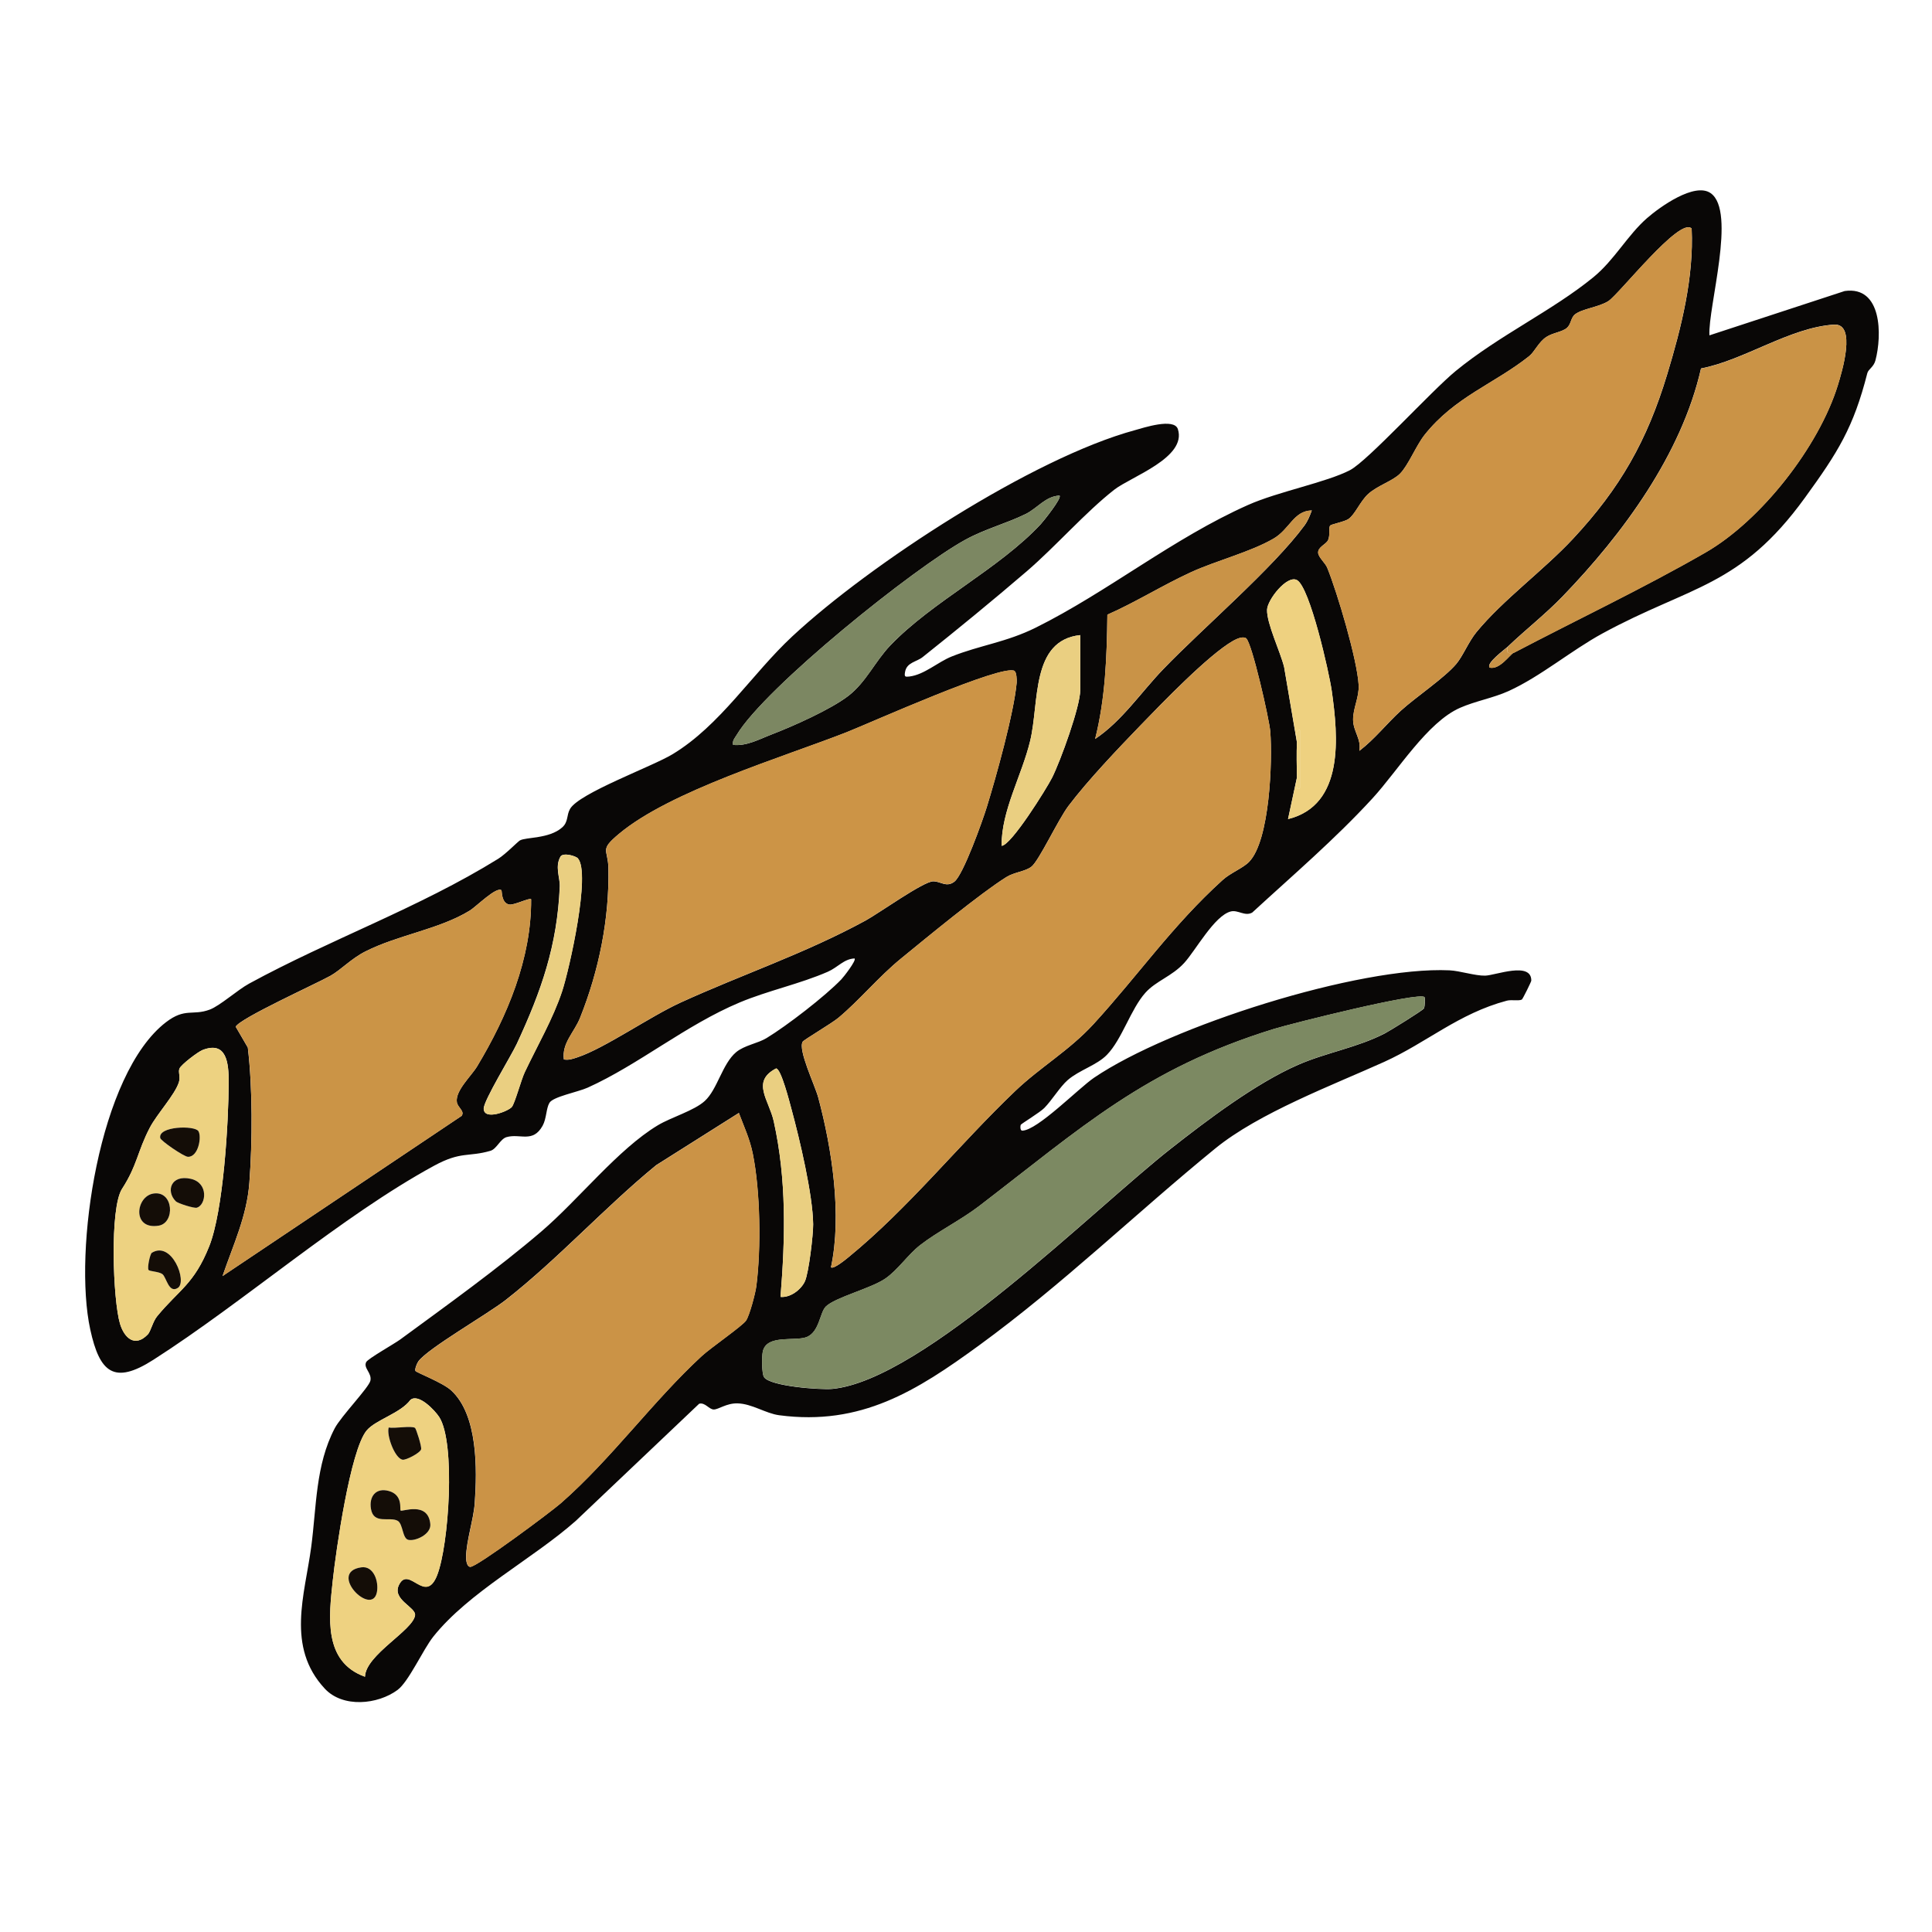 <svg viewBox="0 0 312.48 312.48" xmlns="http://www.w3.org/2000/svg" id="Calque_1"><defs><style>.cls-1{fill:#140d07;}.cls-2{fill:#c99347;}.cls-3{fill:#eed180;}.cls-4{fill:#cc9446;}.cls-5{fill:#cb9446;}.cls-6{fill:#edd281;}.cls-7{fill:#cc9346;}.cls-8{fill:#eed281;}.cls-9{fill:#090706;}.cls-10{fill:#7c8762;}.cls-11{fill:#cb9346;}.cls-12{fill:#ca9346;}.cls-13{fill:#eacf81;}.cls-14{fill:#7c8962;}</style></defs><path d="M276.48,54.24l21.88-7.17c6.05-.86,6.05,7.16,4.97,11.23-.29,1.08-1.14,1.4-1.31,2.05-2.24,8.81-4.75,12.79-10.09,20.15-10.49,14.49-18.53,14.21-32.76,21.96-5.03,2.74-9.99,6.95-15.17,9.31-2.5,1.13-5.38,1.62-7.85,2.71-5.31,2.33-10.05,10.16-14.16,14.64-6.06,6.6-12.88,12.43-19.46,18.48-1.19.66-2.3-.48-3.47-.18-2.65.68-5.7,6.34-7.54,8.34-2,2.17-4.53,2.88-6.25,4.79-2.39,2.65-3.79,7.56-6.25,10.07-1.64,1.68-4.47,2.45-6.34,4.08-1.23,1.07-2.57,3.29-3.78,4.51-.7.71-3.57,2.45-3.79,2.7-.08.09-.17.97.24.96,2.45-.05,9.09-6.85,11.6-8.56,12.29-8.33,42.82-18.05,57.5-17.37,1.68.08,4.14.9,5.77.86s7.49-2.35,7.45.81c0,.17-1.38,2.96-1.52,3.05-.44.27-1.69-.01-2.44.19-7.81,2.08-12.96,6.79-19.86,9.91-8.26,3.73-20.26,8.25-27.29,13.99-12.84,10.47-24.73,22.03-38.22,31.86-10.07,7.34-19.06,13.04-32.31,11.29-2.21-.29-4.4-1.87-6.76-1.92-1.8-.04-3.07,1.01-3.84.99s-1.39-1.19-2.35-.93l-19.96,18.95c-7.03,6.21-17.27,11.48-23.04,18.72-1.66,2.09-3.97,7.27-5.78,8.62-3.2,2.37-8.84,2.94-11.77-.21-6.3-6.77-3.22-15.22-2.2-22.88.87-6.49.68-13.26,3.81-19.23,1.04-1.97,5.54-6.6,5.77-7.71.26-1.25-1.18-2.04-.68-3,.29-.56,4.48-2.91,5.5-3.65,7.54-5.53,15.77-11.43,22.84-17.48,6.03-5.16,12.39-13.3,18.83-17.17,2.17-1.3,5.88-2.36,7.59-3.93,2.04-1.86,2.84-6.02,5.07-7.89,1.34-1.12,3.51-1.42,4.92-2.28,3.28-1.99,9.47-6.76,12.1-9.5.35-.36,2.47-3.07,2.14-3.38-1.73.07-2.69,1.43-4.33,2.15-4.51,1.97-9.68,3.05-14.24,4.96-8.72,3.65-16.37,10.08-24.61,13.79-1.58.71-5.61,1.46-6.18,2.46-.54.93-.45,2.52-1.1,3.7-1.59,2.85-3.63,1.2-5.84,1.84-1.01.3-1.59,1.91-2.59,2.21-3.6,1.05-4.72.03-9.11,2.41-15.02,8.17-30.7,21.98-45.41,31.39-6.35,4.07-8.69,2.09-10.21-4.89-2.77-12.7,1.4-41.38,12.25-49.71,3.1-2.38,4.3-1,7.08-2.04,1.65-.62,4.46-3.16,6.36-4.2,13.17-7.18,27.49-12.26,40.29-20.19,1.18-.73,3.17-2.78,3.51-2.97,1-.56,4.7-.24,6.81-2.08,1.06-.92.7-1.98,1.3-3.02,1.47-2.56,13.26-6.83,16.59-8.85,7.7-4.66,12.8-12.95,19.35-19.05,12.61-11.74,38.92-28.88,55.44-33.36,1.28-.35,6.33-2.04,6.93-.16,1.48,4.6-7.56,7.68-10.27,9.78-4.62,3.6-9.5,9.19-14.16,13.2-5.49,4.71-11.18,9.37-16.84,13.88-1.01.81-2.59.84-2.86,2.43-.13.77,0,.8.71.72,2.43-.3,4.6-2.35,6.84-3.24,4.56-1.82,8.83-2.3,13.58-4.66,11.66-5.79,22.23-14.46,34.38-19.86,4.81-2.14,12.68-3.65,16.46-5.62,2.9-1.52,13.18-12.83,17.09-16.03,7.07-5.8,15.61-9.73,22.27-15.17,3.41-2.79,5.52-6.8,8.68-9.56,2.06-1.8,7.7-5.85,10.29-4.04,4.21,2.94-.44,18.42-.2,23ZM273.6,36.96c-1.9-1.95-11.7,10.6-13.46,11.74-1.52.98-4.24,1.23-5.4,2.15-.69.55-.62,1.58-1.3,2.18-.77.67-2.3.79-3.33,1.47-1.27.83-1.89,2.39-2.79,3.11-5.67,4.5-12,6.56-16.9,12.72-1.39,1.75-2.64,4.95-4.01,6.31-1.19,1.17-3.66,1.92-5.13,3.27-1.27,1.16-2.11,3.3-3.17,4.03-.69.48-2.83.84-2.99,1.09-.24.39.05,1.51-.31,2.32-.31.7-1.7,1.12-1.61,2.09.07.72,1.16,1.63,1.47,2.39,1.63,4.02,4.85,14.85,5.08,18.96.11,1.95-.91,3.73-.9,5.62s1.36,3.12,1.01,5.03c2.48-1.88,4.42-4.4,6.71-6.49,2.45-2.23,7.05-5.29,8.98-7.58,1.06-1.26,1.98-3.58,3.26-5.14,4.33-5.26,10.85-9.98,15.63-15.11,7.61-8.17,11.96-15.84,15.2-26.54,2.29-7.55,4.34-15.7,3.97-23.62ZM244.8,105.6c10.21-5.36,21.01-10.47,31.04-16.24,8.99-5.17,18.34-17.13,21.41-27.07.65-2.09,3.07-10.02-.62-9.79-7.14.46-14.55,5.77-21.51,7.09-3.15,13.88-12.63,26.77-22.4,36.88-2.8,2.9-5.98,5.37-8.89,8.15-.44.42-3.57,2.68-2.88,3.36,1.62.35,3.24-2.09,3.84-2.4ZM171.36,80.16c-2.23.09-3.58,2.04-5.43,2.96-3.14,1.55-6.56,2.41-9.76,4.16-8.27,4.51-32.43,23.9-37.03,31.61-.32.53-.71.89-.56,1.59,2.23.21,4.21-.92,6.22-1.69,3.44-1.32,9.62-4.07,12.45-6.27s4.28-5.55,6.75-8.13c6.81-7.12,17.6-12.38,24.32-19.6.45-.48,3.46-4.24,3.05-4.63ZM212.16,82.56c-2.96.08-3.55,3.05-6.21,4.58-3.76,2.17-9.23,3.54-13.31,5.41-4.61,2.11-8.9,4.83-13.53,6.87-.08,6.75-.32,13.55-1.98,20.1,4.35-2.91,7.42-7.55,11.02-11.29,6.38-6.63,17.79-16.37,22.84-23.24.55-.76.86-1.56,1.18-2.42ZM209.76,120c-.07,1.9-.03,3.86,0,5.76l-1.44,6.72c9.15-2.26,8.12-13.34,7.07-20.75-.41-2.89-3.53-16.79-5.63-17.91-1.61-.86-4.78,3.2-4.83,4.8-.06,2.24,2.15,6.78,2.76,9.28l2.06,12.1ZM174.72,102.72c-8.02.86-6.6,10.87-8.1,17.1-1.35,5.62-4.68,11.31-4.62,16.98,1.52-.03,7.27-9.25,8.17-11.03,1.35-2.69,4.55-11.49,4.55-14.17v-8.88ZM201.56,103.25c-.55-.39-1.56.09-2.14.41-3.98,2.27-11.5,10.08-14.93,13.63-3.65,3.78-8.55,8.92-11.67,13.05-1.67,2.2-4.78,8.9-6,9.84-1.04.8-2.77.87-4.07,1.69-4.27,2.68-12.8,9.72-17.05,13.19-3.62,2.96-6.66,6.69-10.11,9.57-1.07.89-5.58,3.55-5.76,3.85-.81,1.31,1.97,7.03,2.51,9.03,2.24,8.34,3.86,19.03,2.06,27.46.39.39,2.46-1.32,2.88-1.67,9.71-7.94,17.88-18.22,26.92-26.84,4.09-3.9,8.71-6.51,12.68-10.84,7.17-7.83,12.76-15.95,20.87-23.29,1.27-1.15,3.29-1.92,4.27-2.93,3.36-3.44,3.8-16.35,3.43-21.08-.15-1.92-2.98-14.41-3.9-15.06ZM164.11,108.53c-1.96-1.22-23.52,8.47-27.19,9.91-10.38,4.07-28.53,9.49-36.83,16.45-3.18,2.66-1.76,2.39-1.69,5.51.17,8.22-1.53,16.6-4.58,24.22-.95,2.37-2.98,4.1-2.62,6.74.84.15,1.49-.12,2.26-.37,4.38-1.47,11.68-6.58,16.61-8.83,10.01-4.57,20.13-7.93,29.93-13.27,2.16-1.18,9.37-6.35,10.94-6.34,1.25,0,2.1,1.04,3.41.06,1.44-1.08,4.57-9.87,5.24-12.04,1.53-4.95,4.4-15.27,4.84-20.14.04-.47-.03-1.69-.33-1.88ZM93.48,138.84c-.37-.42-2.37-.98-2.82-.32-.96,1.64-.07,3.43-.13,4.85-.4,9.56-2.98,16.91-6.94,25.44-.92,1.97-5.38,9.2-5.36,10.5.03,1.96,3.96.43,4.55-.28.49-.59,1.51-4.38,2.08-5.6,2.01-4.25,4.59-8.67,6.06-13.14,1.15-3.5,4.66-19.04,2.54-21.46ZM81.11,144c-.78-.69-4.13,2.67-5.12,3.27-4.96,3.05-11.59,3.93-16.9,6.62-2.31,1.17-3.93,2.97-5.66,3.94-2.33,1.3-14.66,6.88-15.31,8.23l1.96,3.37c.78,6.56.75,15.14.25,21.86-.4,5.42-2.62,10.07-4.34,15.1l38.67-25.91c.55-.77-.63-1.34-.77-2.2-.3-1.86,2.33-4.23,3.28-5.81,4.86-8.09,8.79-17.41,8.73-27.03-.25-.28-2.77,1-3.54.86-1.32-.25-1.16-2.21-1.26-2.3ZM230.4,161.28c-.85-.91-21.56,4.28-24.37,5.15-20.88,6.46-31.06,15.92-47.67,28.65-2.95,2.26-6.76,4.15-9.53,6.31-1.98,1.54-3.59,4-5.63,5.41-2.32,1.6-8.15,3.05-9.63,4.53-.97.97-1.03,4.03-3.02,4.9-1.85.81-6.6-.5-7.18,2.42-.15.77-.17,3.53.21,4.09.99,1.49,9.17,2.08,11.06,1.9,14.72-1.43,42.25-29.06,54.74-38.86,5.89-4.63,13.72-10.55,20.54-13.54,4.59-2.01,9.6-2.79,14.09-5.11.8-.42,6.11-3.7,6.29-4.02.19-.35.19-1.73.11-1.81ZM23.87,215.87c.53-.54.82-2.1,1.56-3,3.54-4.29,5.95-5.16,8.4-11.28,2.31-5.77,3.14-20.07,3.16-26.63,0-3.04-.34-6.64-4.22-5.14-.74.29-3.45,2.34-3.74,3-.25.57.19,1.33-.1,2.23-.65,2.03-3.56,5.14-4.7,7.34-2.01,3.85-2.02,6.09-4.49,9.89-2.03,3.13-1.47,18.03-.33,21.82.71,2.35,2.43,3.84,4.46,1.76ZM126.24,209.76c1.56.16,3.33-1.16,3.95-2.53s1.35-7.59,1.33-9.23c-.06-4.78-2.19-13.77-3.5-18.58-.28-1.03-1.69-6.62-2.5-6.61-4.07,2.13-1.15,5.09-.38,8.53,2.1,9.46,1.88,18.8,1.1,28.42ZM119.51,180l-13.38,8.45c-8.32,6.81-15.85,15.15-24.31,21.78-2.96,2.32-12.69,7.89-14.16,9.96-.22.3-.63,1.31-.46,1.55.19.27,4.4,1.88,5.76,3.13,4.34,3.96,4.21,12.77,3.82,18.24-.19,2.67-1.36,6.07-1.4,8.71,0,.55.11,1.57.68,1.6,1.03.05,13.04-8.89,14.65-10.3,8.2-7.18,14.85-16.47,22.78-23.79,1.46-1.35,6.62-4.9,7.18-5.76s1.5-4.39,1.65-5.55c.79-6.12.65-15.37-.57-21.41-.49-2.43-1.41-4.35-2.26-6.62ZM59.03,271.2c.1-3.55,7.73-7.46,8.1-9.93.2-1.34-3.8-2.52-2.59-4.95,1.6-3.2,4.27,3.26,6.16-1.54s3.02-21.42.34-25.59c-.68-1.06-3.37-3.91-4.67-2.76-1.59,2.15-5.64,3.21-7.07,4.94-2.65,3.19-4.97,19.52-5.48,24.28-.62,5.84-1.55,13.11,5.21,15.54Z" class="cls-9"></path><path d="M201.56,103.25c.92.64,3.75,13.14,3.9,15.06.37,4.74-.07,17.64-3.43,21.08-.98,1.01-3,1.78-4.27,2.93-8.11,7.34-13.7,15.47-20.87,23.29-3.97,4.33-8.59,6.94-12.68,10.84-9.04,8.62-17.21,18.89-26.92,26.84-.43.35-2.5,2.06-2.88,1.67,1.8-8.42.17-19.12-2.06-27.46-.53-1.99-3.32-7.71-2.51-9.03.18-.29,4.69-2.95,5.76-3.85,3.45-2.88,6.49-6.61,10.11-9.57,4.24-3.47,12.78-10.52,17.05-13.19,1.31-.82,3.04-.89,4.07-1.69,1.22-.94,4.33-7.64,6-9.84,3.13-4.12,8.02-9.27,11.67-13.05,3.43-3.54,10.96-11.35,14.93-13.63.58-.33,1.58-.8,2.14-.41Z" class="cls-4"></path><path d="M164.11,108.53c.3.19.37,1.41.33,1.88-.44,4.87-3.3,15.2-4.84,20.14-.67,2.17-3.81,10.97-5.24,12.04-1.31.98-2.16-.05-3.41-.06-1.58,0-8.79,5.17-10.94,6.34-9.8,5.34-19.91,8.7-29.93,13.27-4.93,2.25-12.23,7.36-16.61,8.83-.77.26-1.42.52-2.26.37-.36-2.64,1.67-4.36,2.62-6.74,3.04-7.62,4.75-16,4.58-24.22-.07-3.12-1.48-2.85,1.69-5.51,8.3-6.96,26.45-12.39,36.83-16.45,3.66-1.44,25.22-11.13,27.19-9.91Z" class="cls-4"></path><path d="M273.6,36.96c.37,7.92-1.68,16.07-3.97,23.62-3.25,10.7-7.6,18.38-15.2,26.54-4.77,5.12-11.29,9.84-15.63,15.11-1.28,1.56-2.2,3.88-3.26,5.14-1.93,2.29-6.53,5.35-8.98,7.58-2.29,2.09-4.23,4.6-6.71,6.49.36-1.91-.99-3.21-1.01-5.03s1.01-3.67.9-5.62c-.23-4.11-3.45-14.94-5.08-18.96-.31-.76-1.4-1.66-1.47-2.39-.09-.97,1.3-1.39,1.61-2.09.36-.8.07-1.93.31-2.32.16-.26,2.3-.62,2.99-1.09,1.06-.73,1.9-2.87,3.17-4.03,1.47-1.35,3.94-2.1,5.13-3.27,1.38-1.36,2.62-4.56,4.01-6.31,4.9-6.16,11.23-8.22,16.9-12.72.9-.71,1.52-2.28,2.79-3.11,1.04-.68,2.56-.8,3.33-1.47.68-.6.62-1.63,1.3-2.18,1.16-.92,3.88-1.17,5.4-2.15,1.76-1.14,11.56-13.68,13.46-11.74Z" class="cls-7"></path><path d="M119.51,180c.85,2.27,1.77,4.19,2.26,6.62,1.22,6.04,1.36,15.28.57,21.41-.15,1.16-1.07,4.67-1.65,5.55s-5.73,4.42-7.18,5.76c-7.93,7.32-14.59,16.61-22.78,23.79-1.61,1.41-13.62,10.36-14.65,10.3-.57-.03-.69-1.05-.68-1.6.04-2.64,1.21-6.04,1.4-8.71.39-5.48.52-14.28-3.82-18.24-1.37-1.25-5.58-2.86-5.76-3.13-.17-.24.24-1.25.46-1.55,1.47-2.08,11.21-7.65,14.16-9.96,8.46-6.63,15.98-14.96,24.31-21.78l13.38-8.45Z" class="cls-11"></path><path d="M81.11,144c.1.09-.05,2.04,1.26,2.3.77.15,3.29-1.14,3.54-.86.06,9.62-3.86,18.94-8.73,27.03-.95,1.58-3.58,3.95-3.28,5.81.14.86,1.31,1.43.77,2.2l-38.67,25.91c1.72-5.03,3.94-9.68,4.34-15.1.5-6.72.53-15.3-.25-21.86l-1.96-3.37c.66-1.35,12.99-6.92,15.31-8.23,1.73-.97,3.34-2.77,5.66-3.94,5.31-2.69,11.93-3.58,16.9-6.62.98-.6,4.34-3.97,5.12-3.27Z" class="cls-5"></path><path d="M230.4,161.28c.08.09.08,1.47-.11,1.81-.18.33-5.48,3.61-6.29,4.02-4.49,2.33-9.5,3.1-14.09,5.11-6.82,2.99-14.65,8.92-20.54,13.54-12.48,9.8-40.01,37.43-54.74,38.86-1.88.18-10.06-.41-11.06-1.9-.38-.56-.36-3.32-.21-4.09.57-2.92,5.33-1.61,7.18-2.42,1.99-.87,2.05-3.93,3.02-4.9,1.48-1.48,7.32-2.93,9.63-4.53,2.04-1.41,3.65-3.87,5.63-5.41,2.77-2.16,6.57-4.05,9.53-6.31,16.61-12.72,26.79-22.19,47.67-28.65,2.8-.87,23.51-6.06,24.37-5.15Z" class="cls-14"></path><path d="M244.8,105.6c-1.02.12-1.08.06-.96-.96,2.91-2.78,6.08-5.25,8.89-8.15,9.77-10.11,19.25-23,22.4-36.88,6.97-1.32,14.38-6.64,21.51-7.09,3.68-.24,1.26,7.69.62,9.79-3.07,9.94-12.42,21.89-21.41,27.07-10.03,5.77-20.83,10.88-31.04,16.24Z" class="cls-12"></path><path d="M59.03,271.2c-6.77-2.43-5.83-9.7-5.21-15.54.51-4.77,2.83-21.09,5.48-24.28,1.44-1.73,5.48-2.79,7.07-4.94,1.3-1.15,3.99,1.7,4.67,2.76,2.68,4.16,1.58,20.72-.34,25.59s-4.56-1.66-6.16,1.54c-1.21,2.42,2.79,3.61,2.59,4.95-.38,2.47-8.01,6.38-8.1,9.93ZM67.13,230.95c-.62-.4-3.27.13-4.26-.07-.4,1.26.98,4.98,2.23,5.21.54.1,2.84-1.09,3.01-1.68.13-.45-.82-3.35-.98-3.46ZM64.8,244.32c-.19-.2.43-2.53-1.92-3.17-2.07-.56-3.23.86-2.88,2.9.43,2.59,3.06,1.19,4.33,1.93.87.51.74,2.83,1.7,3.07,1.1.28,3.73-.88,3.57-2.54-.36-3.76-4.6-1.97-4.8-2.19ZM58.43,253.5c-5.52.8,1.75,8.11,2.53,4.01.33-1.72-.53-4.3-2.53-4.01Z" class="cls-8"></path><path d="M23.87,215.87c-2.03,2.08-3.75.58-4.46-1.76-1.14-3.79-1.69-18.69.33-21.82,2.46-3.8,2.48-6.05,4.49-9.89,1.15-2.2,4.05-5.32,4.7-7.34.29-.9-.14-1.66.1-2.23.29-.67,3-2.72,3.74-3,3.88-1.5,4.22,2.11,4.22,5.14-.02,6.56-.85,20.87-3.16,26.63-2.45,6.12-4.85,6.99-8.4,11.28-.75.9-1.03,2.46-1.56,3ZM32.09,182.95c-.6-.96-6.58-.82-6.17,1.12.1.46,3.85,3.02,4.48,3.03,1.68.04,2.24-3.26,1.69-4.15ZM28.43,194.29c.34.33,2.96,1.18,3.43,1.04,1.48-.45,1.93-4.01-1-4.67-3.24-.73-4.05,2.01-2.42,3.63ZM24.83,193.04c-2.88.44-3.54,5.91.83,5.2,2.7-.44,2.44-5.7-.83-5.2ZM28.77,208.3c1.57-1.03-.99-7.69-4.22-5.67-.28.17-.76,2.44-.52,2.78.16.22,1.68.25,2.23.66.66.5,1.03,3.21,2.51,2.23Z" class="cls-6"></path><path d="M171.36,80.16c.42.39-2.6,4.14-3.05,4.63-6.72,7.22-17.51,12.48-24.32,19.6-2.47,2.58-3.82,5.86-6.75,8.13s-9.01,4.95-12.45,6.27c-2.01.77-3.99,1.9-6.22,1.69-.15-.7.24-1.06.56-1.59,4.61-7.71,28.76-27.1,37.03-31.61,3.2-1.74,6.63-2.61,9.76-4.16,1.85-.92,3.2-2.87,5.43-2.96Z" class="cls-10"></path><path d="M212.16,82.56c-.32.86-.62,1.66-1.18,2.42-5.05,6.88-16.45,16.62-22.84,23.24-3.61,3.74-6.68,8.38-11.02,11.29,1.66-6.55,1.9-13.34,1.98-20.1,4.63-2.04,8.93-4.76,13.53-6.87,4.08-1.87,9.55-3.24,13.31-5.41,2.66-1.53,3.25-4.51,6.21-4.58Z" class="cls-2"></path><path d="M209.76,120l-2.06-12.1c-.61-2.5-2.83-7.04-2.76-9.28.04-1.6,3.22-5.67,4.83-4.8,2.1,1.13,5.22,15.02,5.63,17.91,1.05,7.4,2.08,18.49-7.07,20.75l1.44-6.72c0,.25-.28,2.5.48,1.68v-9.36c-.85-.1-.46,1.35-.48,1.92Z" class="cls-3"></path><path d="M174.72,102.72v8.88c0,2.68-3.2,11.48-4.55,14.17-.9,1.79-6.64,11.01-8.17,11.03-.06-5.67,3.27-11.36,4.62-16.98,1.5-6.23.08-16.24,8.1-17.1Z" class="cls-13"></path><path d="M93.48,138.84c2.11,2.42-1.39,17.96-2.54,21.46-1.47,4.47-4.05,8.88-6.06,13.14-.58,1.22-1.6,5.01-2.08,5.6-.59.71-4.53,2.23-4.55.28-.02-1.31,4.45-8.53,5.36-10.5,3.96-8.53,6.54-15.88,6.94-25.44.06-1.42-.83-3.21.13-4.85.45-.66,2.45-.09,2.82.32Z" class="cls-13"></path><path d="M126.24,209.76c.77-9.61.99-18.96-1.1-28.42-.77-3.45-3.69-6.41.38-8.53.81-.01,2.22,5.58,2.5,6.61,1.31,4.81,3.44,13.8,3.5,18.58.02,1.64-.69,7.83-1.33,9.23s-2.39,2.69-3.95,2.53Z" class="cls-13"></path><path d="M243.84,104.64c-.12,1.02-.06,1.08.96.96-.59.31-2.22,2.75-3.84,2.4-.7-.67,2.44-2.94,2.88-3.36Z" class="cls-2"></path><path d="M209.76,120c.02-.56-.37-2.02.48-1.92v9.36c-.76.83-.47-1.42-.48-1.68-.03-1.9-.07-3.86,0-5.76Z" class="cls-8"></path><path d="M64.8,244.32c.21.23,4.45-1.57,4.8,2.19.16,1.66-2.47,2.82-3.57,2.54-.96-.24-.84-2.57-1.7-3.07-1.27-.74-3.9.66-4.33-1.93-.34-2.04.82-3.47,2.88-2.9,2.35.64,1.73,2.97,1.92,3.17Z" class="cls-1"></path><path d="M67.13,230.95c.16.11,1.11,3.01.98,3.46-.17.6-2.47,1.79-3.01,1.68-1.25-.24-2.62-3.95-2.23-5.21.99.2,3.64-.33,4.26.07Z" class="cls-1"></path><path d="M58.43,253.5c2-.29,2.86,2.29,2.53,4.01-.79,4.1-8.05-3.21-2.53-4.01Z" class="cls-1"></path><path d="M32.09,182.95c.56.9,0,4.19-1.69,4.15-.64-.01-4.38-2.57-4.48-3.03-.42-1.94,5.57-2.08,6.17-1.12Z" class="cls-1"></path><path d="M24.83,193.04c3.26-.49,3.53,4.76.83,5.2-4.37.71-3.71-4.77-.83-5.2Z" class="cls-1"></path><path d="M28.43,194.29c-1.62-1.62-.81-4.35,2.42-3.63,2.94.66,2.49,4.22,1,4.67-.46.14-3.09-.7-3.43-1.04Z" class="cls-1"></path><path d="M28.77,208.3c-1.49.97-1.85-1.74-2.51-2.23-.55-.41-2.06-.44-2.23-.66-.25-.34.24-2.6.52-2.78,3.23-2.02,5.79,4.64,4.22,5.67Z" class="cls-1"></path></svg>